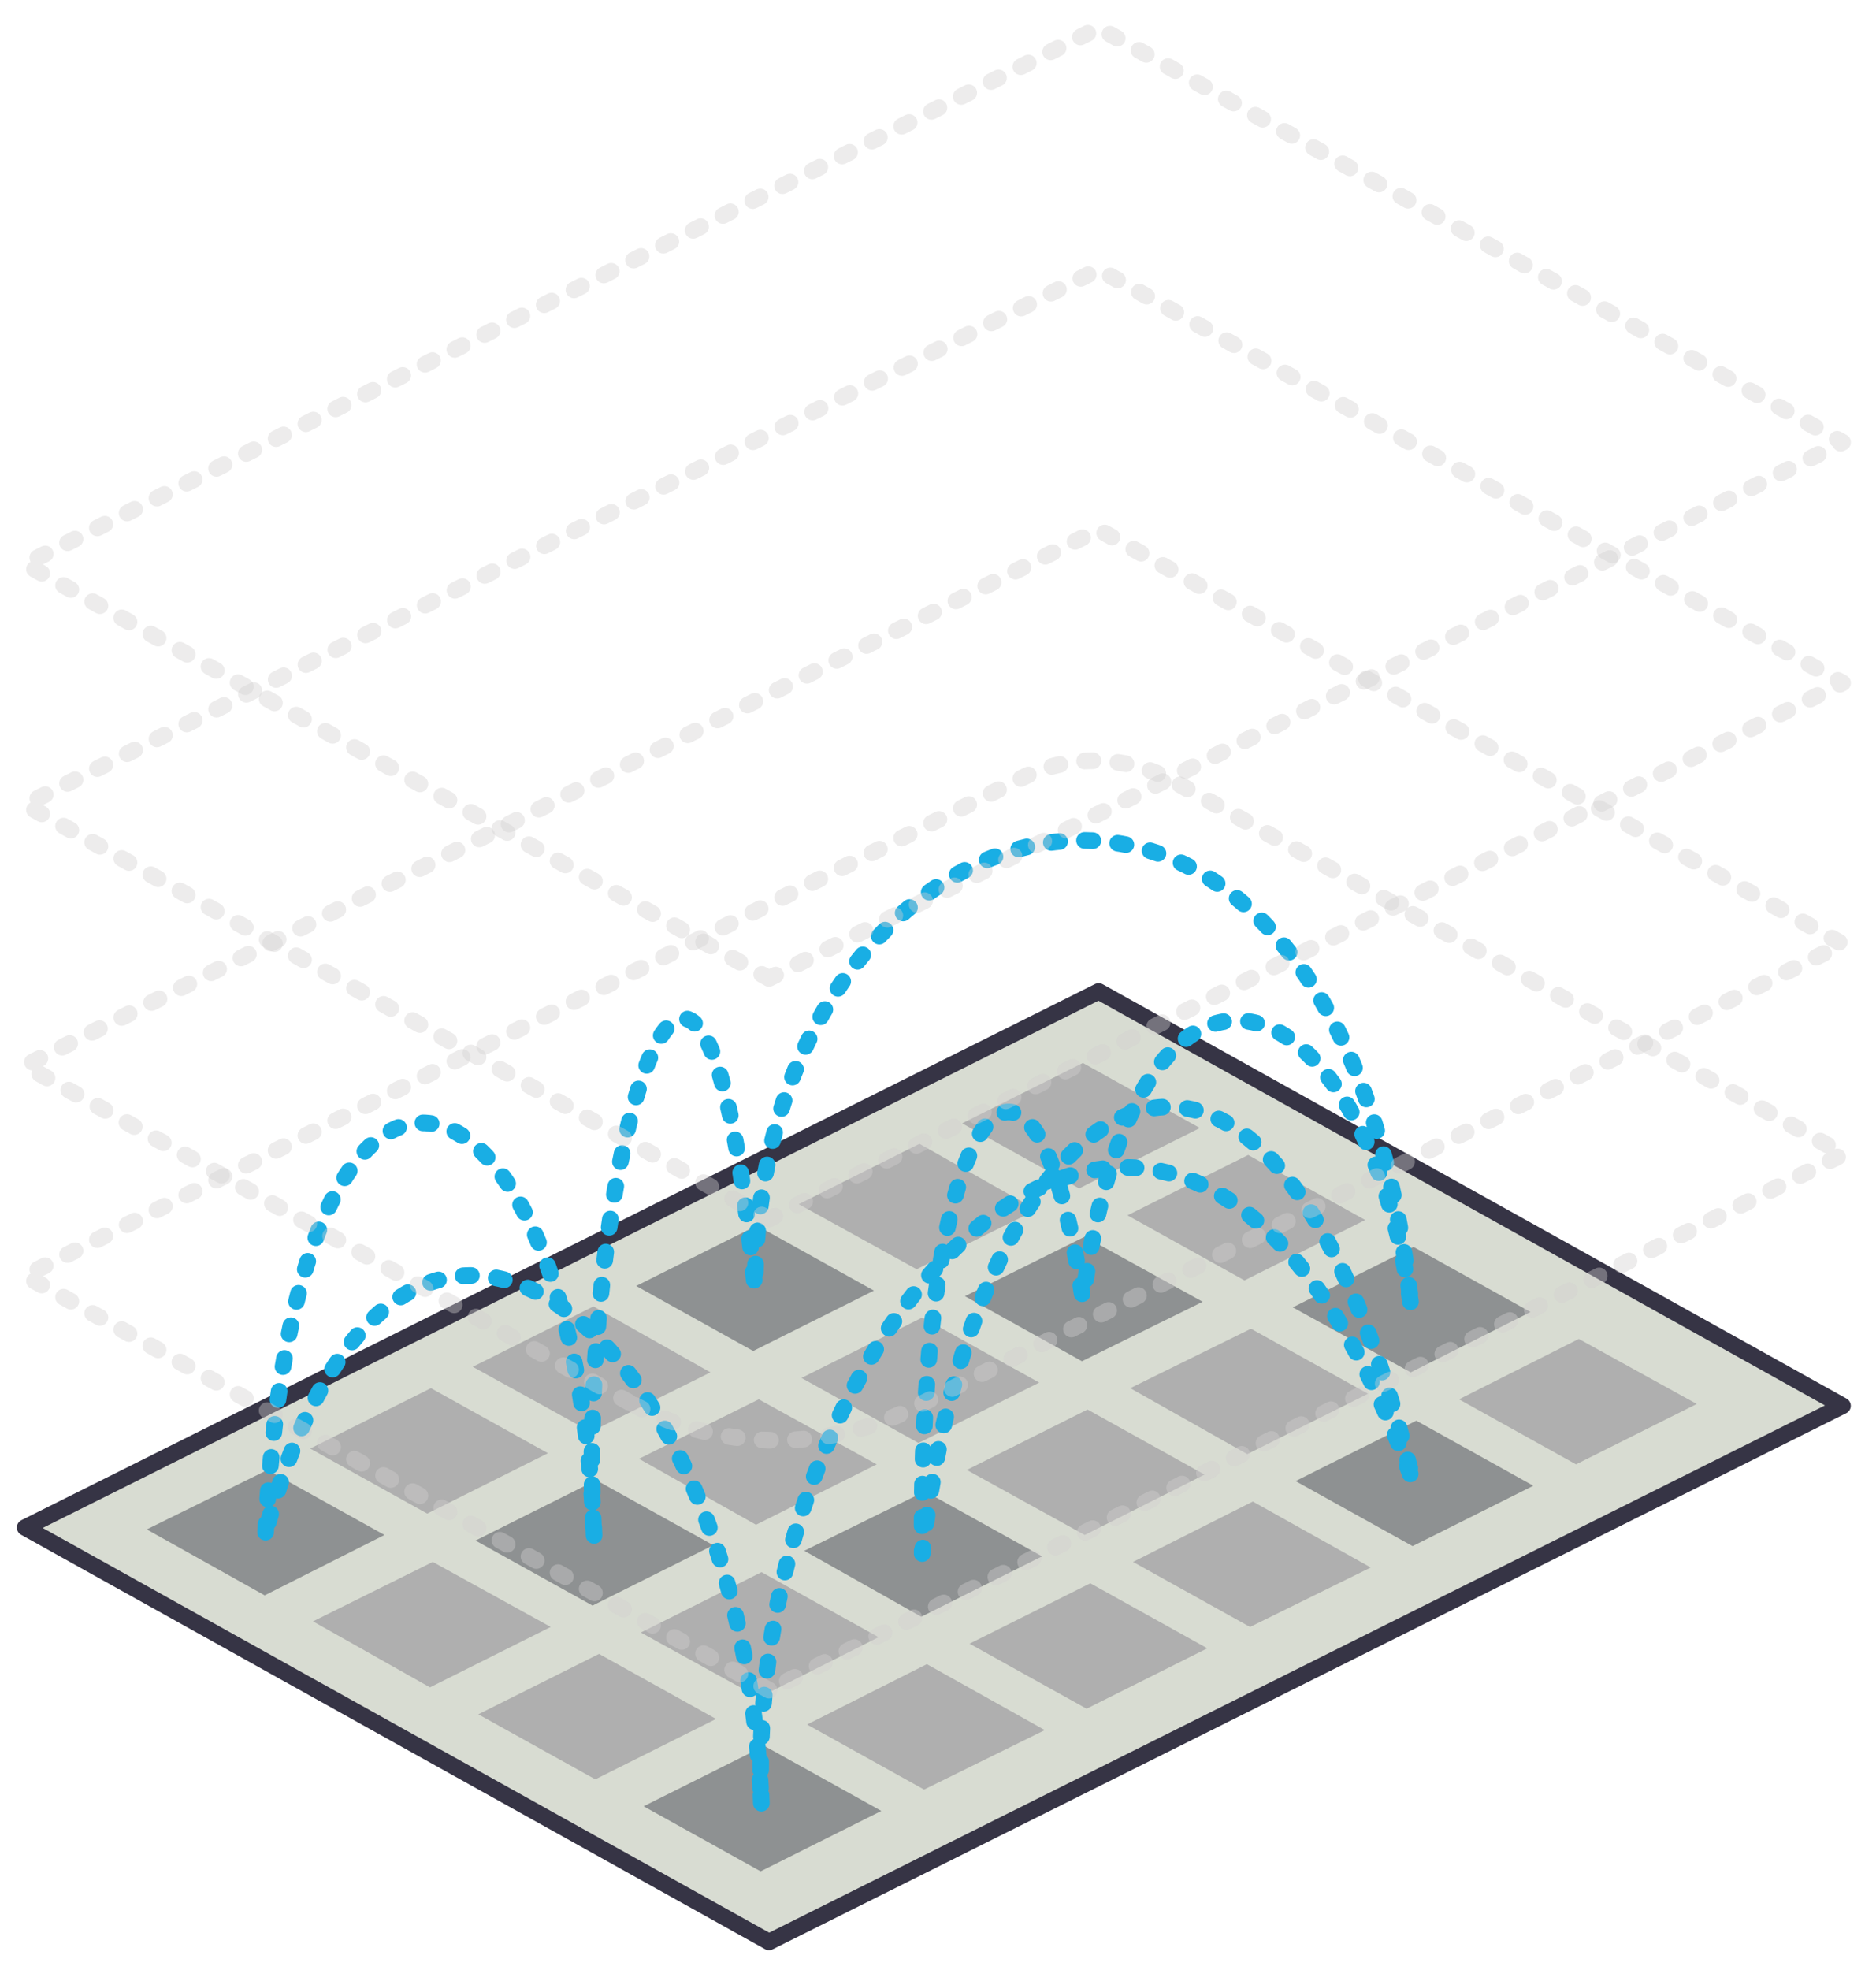 <?xml version="1.0" encoding="utf-8"?>
<!-- Generator: Adobe Illustrator 24.2.3, SVG Export Plug-In . SVG Version: 6.00 Build 0)  -->
<svg version="1.1" id="Layer_1" xmlns="http://www.w3.org/2000/svg" xmlns:xlink="http://www.w3.org/1999/xlink" x="0px" y="0px"
	 viewBox="0 0 202 212" style="enable-background:new 0 0 202 212;" xml:space="preserve">
<style type="text/css">
	.st0{fill:#D8DCD2;stroke:#363445;stroke-width:1.772;stroke-linecap:round;stroke-linejoin:round;stroke-miterlimit:10;}
	.st1{fill:#AFAFAF;}
	.st2{fill:#8E9192;}
	
		.st3{fill:none;stroke:#19AEE4;stroke-width:1.792;stroke-linecap:round;stroke-linejoin:round;stroke-miterlimit:10;stroke-dasharray:0.896,2.689;}
	.st4{opacity:0.4;}
	
		.st5{fill:none;stroke:#D1CFCF;stroke-width:1.792;stroke-linecap:round;stroke-linejoin:round;stroke-miterlimit:10;stroke-dasharray:0.896,2.689;}
</style>
<g>
	<g>
		<polygon class="st0" points="82.8,209 2.7,164.4 118.3,106.7 198.4,151.3 		"/>
		<polygon class="st1" points="116.2,127.9 103.6,120.9 116.6,114.4 129.2,121.4 		"/>
		<polygon class="st1" points="134,137.8 121.4,130.8 134.4,124.3 147,131.3 		"/>
		<polygon class="st2" points="151.9,147.7 139.2,140.7 152.2,134.2 164.8,141.2 		"/>
		<polygon class="st1" points="169.7,157.6 157.1,150.6 170,144.1 182.7,151.1 		"/>
		<polygon class="st1" points="98.7,136.6 86,129.6 99,123.1 111.6,130.2 		"/>
		<polygon class="st2" points="116.5,146.5 103.9,139.5 116.8,133.1 129.5,140.1 		"/>
		<polygon class="st1" points="134.3,156.5 121.7,149.4 134.7,143 147.3,150 		"/>
		<polygon class="st2" points="152.1,166.4 139.5,159.4 152.5,152.9 165.1,159.9 		"/>
		<polygon class="st2" points="81.1,145.4 68.5,138.4 81.5,131.9 94.1,138.9 		"/>
		<polygon class="st1" points="98.9,155.3 86.3,148.3 99.3,141.8 111.9,148.8 		"/>
		<polygon class="st1" points="116.8,165.2 104.1,158.2 117.1,151.7 129.7,158.7 		"/>
		<polygon class="st1" points="134.6,175.1 122,168.1 134.9,161.6 147.6,168.7 		"/>
		<polygon class="st1" points="63.6,154.1 50.9,147.1 63.9,140.6 76.5,147.7 		"/>
		<polygon class="st1" points="81.4,164.1 68.8,157 81.7,150.6 94.4,157.6 		"/>
		<polygon class="st2" points="99.2,174 86.6,166.9 99.6,160.5 112.2,167.5 		"/>
		<polygon class="st1" points="117,183.9 104.4,176.9 117.4,170.4 130,177.4 		"/>
		<polygon class="st1" points="46,162.9 33.4,155.9 46.4,149.4 59,156.4 		"/>
		<polygon class="st2" points="63.8,172.8 51.2,165.8 64.2,159.3 76.8,166.3 		"/>
		<polygon class="st1" points="81.7,182.7 69,175.7 82,169.2 94.6,176.2 		"/>
		<polygon class="st1" points="99.5,192.6 86.9,185.6 99.8,179.1 112.5,186.2 		"/>
		<polygon class="st2" points="28.5,171.7 15.8,164.6 28.8,158.2 41.4,165.2 		"/>
		<polygon class="st1" points="46.3,181.6 33.7,174.5 46.6,168.1 59.3,175.1 		"/>
		<polygon class="st1" points="64.1,191.5 51.5,184.5 64.5,178 77.1,185 		"/>
		<polygon class="st2" points="81.9,201.4 69.3,194.4 82.3,187.9 94.9,194.9 		"/>
	</g>
	<path class="st3" d="M28.6,164.9c3.5-65.6,33.7-51.8,35.4,1.2c-2.3-35.5,11-91.1,17.3-27.4c0.1-55.8,62.6-73.2,70.7,2.3
		c-4.8-35.9-29.4-46.4-35.4-1.2c-5.5-36.9-17.8-20.3-17.3,27.4c5.6-50.4,36.8-73.3,52.9-7.6c-25.3-70.6-72.7-17.3-70.2,35
		C79.9,141.7,42.7,112.4,28.6,164.9z"/>
</g>
<g class="st4">
	<g>
		<path class="st5" d="M82.8,181.9L2.7,137.3l107.4-53.6c5.2-2.6,11.3-2.4,16.3,0.4l72.1,40.1L82.8,181.9z"/>
	</g>
</g>
<g class="st4">
	<g>
		<path class="st5" d="M67.7,150.9l-65-36.2L118.3,57l80.1,44.6l-100.2,50C88.6,156.4,77.1,156.1,67.7,150.9z"/>
	</g>
</g>
<g class="st4">
	<g>
		<polygon class="st5" points="82.8,131.2 2.7,86.6 118.3,29 198.4,73.5 		"/>
	</g>
</g>
<g class="st4">
	<g>
		<polygon class="st5" points="82.8,105.3 2.7,60.7 118.3,3 198.4,47.6 		"/>
	</g>
</g>
</svg>
